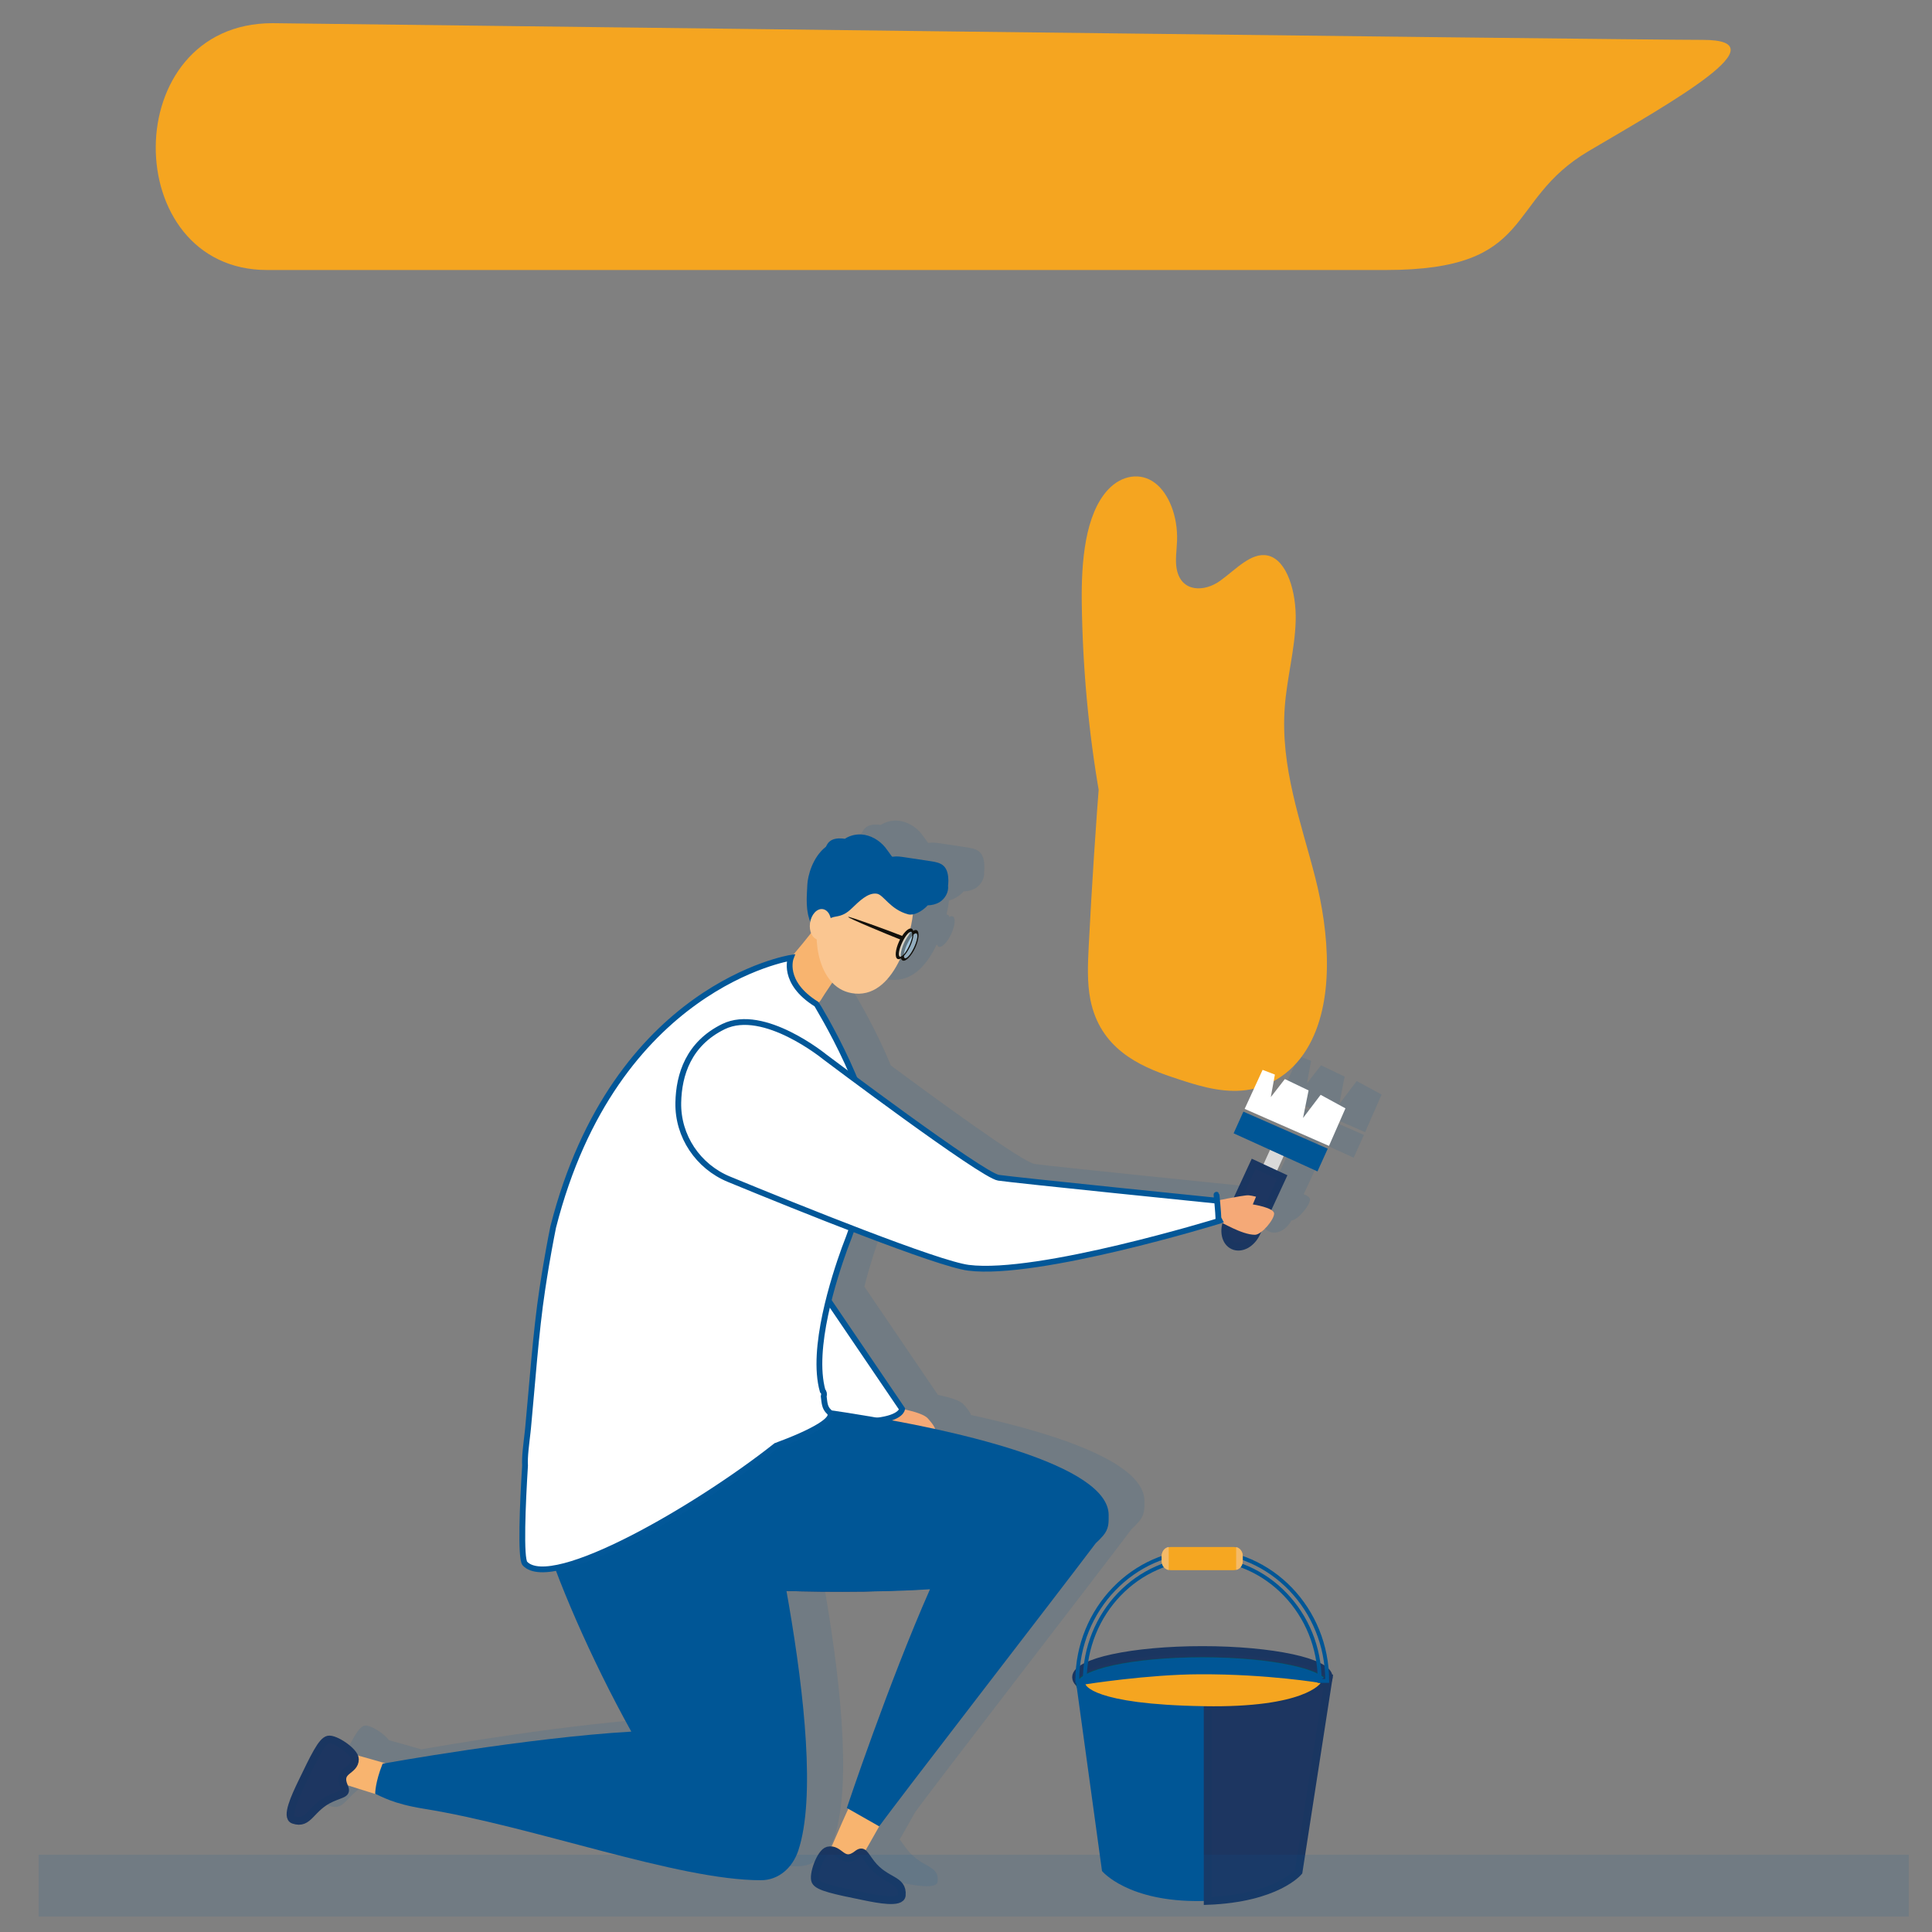 <?xml version="1.0" encoding="utf-8"?>
<!-- Generator: Adobe Illustrator 25.3.0, SVG Export Plug-In . SVG Version: 6.00 Build 0)  -->
<svg version="1.1" id="Livello_1" xmlns="http://www.w3.org/2000/svg" xmlns:xlink="http://www.w3.org/1999/xlink" x="0px" y="0px"
	 viewBox="0 0 250 250" style="enable-background:new 0 0 250 250;" xml:space="preserve">
<rect x="0" y="0" width="250" height="250" fill="#808080" stroke="none"/>
<style type="text/css">
	.st0{clip-path:url(#SVGID_2_);}
	.st1{opacity:0.12;}
	.st2{fill:#005696;}
	.st3{fill:#F5A520;}
	.st4{fill:#F8B46F;}
	.st5{fill:#1D3661;stroke:#1A3661;stroke-miterlimit:10;}
	.st6{fill:#D9D9D9;}
	.st7{fill:#FFFFFF;}
	.st8{fill:#FAC691;}
	.st9{opacity:0.5;}
	.st10{fill:#B3DDF7;}
	.st11{fill:#12100B;}
	.st12{fill:#F5A977;}
	.st13{fill:#FFFFFF;stroke:#025798;stroke-width:0.75;stroke-miterlimit:10;}
	.st14{fill:#293967;}
	.st15{fill:#045852;}
	.st16{fill:none;stroke:#005696;stroke-width:0.5;stroke-miterlimit:10;}
	.st17{fill:#F6A721;}
	.st18{fill:#F4BA68;}
	.st19{opacity:0.12;fill:#005696;}
</style>
<g>
	<defs>
		<rect id="SVGID_1_" width="250" height="250"/>
	</defs>
	<clipPath id="SVGID_2_">
		<use xlink:href="#SVGID_1_"  style="overflow:visible;"/>
	</clipPath>
	<g class="st0">
		<g class="st1">
			<path class="st2" d="M168.93,146.97l-1.05,2.31l-0.99-0.46l-1.96,4.23c-0.88,0.15-1.99,0.36-2.77,0.52
				c-0.15-1.64-0.02-0.1-0.01,0c-0.01,0-0.02,0-0.03,0.01c-0.74-0.07-26.13-2.65-28.24-2.96c-1.55-0.23-12.6-8.29-18.61-12.75
				c-2.09-5.11-4.92-9.71-4.93-9.71c-0.02-0.01-0.04-0.03-0.06-0.04c0.25-0.07,0.47-0.23,0.63-0.51c0.23-0.39,0.78-1.23,1.47-2.24
				c0.74,0.78,1.71,1.31,2.96,1.41c2.77,0.23,4.64-1.98,5.83-4.5c0.03-0.01,0.06-0.04,0.09-0.06c0.04,0.14,0.11,0.24,0.2,0.28
				c0.39,0.18,1.12-0.55,1.62-1.63c0.5-1.08,0.6-2.11,0.2-2.29c-0.12-0.06-0.27-0.02-0.44,0.08c-0.04-0.14-0.11-0.24-0.2-0.28
				c-0.05-0.02-0.1-0.03-0.16-0.03c0.16-0.72,0.27-1.36,0.32-1.84c0.63-0.12,1.35-0.57,1.91-1.17c0.54-0.01,1.08-0.14,1.54-0.42
				c0.71-0.44,1.19-1.3,1.09-2.12c0.03-0.22,0.05-0.44,0.04-0.65c-0.01-0.68-0.12-1.42-0.61-1.89c-0.44-0.41-1.07-0.52-1.66-0.61
				c-1.13-0.17-2.25-0.34-3.38-0.51c-0.49-0.07-0.98-0.15-1.47-0.08c-0.04,0-0.07,0.01-0.11,0.02c-0.03-0.02-0.07-0.05-0.1-0.07
				c-0.29-0.38-0.55-0.79-0.85-1.16c-0.76-0.92-1.88-1.58-3.07-1.66c-0.75-0.05-1.53,0.15-2.15,0.56c-0.1-0.01-0.2-0.03-0.31-0.04
				c-0.61-0.05-1.28,0.02-1.72,0.44c-0.18,0.17-0.31,0.4-0.42,0.63c-1.74,1.36-2.34,3.77-2.4,4.88c-0.08,1.71-0.23,3.37,0.42,4.92
				c0,0.01,0,0.01,0,0.02c-0.07,0.48-0.01,0.93,0.13,1.3c-0.81,1.02-1.7,2.11-2.68,3.26c0,0,0,0,0,0v0c0,0-22.79,3.57-30.75,34.85
				c0,0-0.41,1.99-0.92,4.99h0c-0.15,0.92-0.32,1.93-0.48,3.01c-0.85,5.57-1.34,12.7-1.85,18.02c-0.02,0.18-0.04,0.37-0.06,0.56
				c-0.16,1.46-0.4,3.08-0.33,4.29c-0.31,4.91-0.61,12.04-0.01,12.67c0.72,0.76,2.09,0.9,3.88,0.58c2.34,6.24,5.92,14.04,9.88,21.15
				c-12.47,0.72-29.37,3.65-31.85,4.09c-1.31-0.39-2.85-0.82-4.18-1.19c-0.69-0.95-2.49-2.03-3.17-1.88
				c-0.84,0.18-1.8,2.2-3.47,5.66c-0.79,1.65-2.07,4.38-1.03,4.73c2.04,0.7,2.14-1.58,4.93-2.82c1.44-0.64,2.04-0.55,1.62-1.49
				c-0.06-0.13-0.1-0.24-0.13-0.36c1.36,0.45,2.87,0.91,4.15,1.31c0.9,0.36,2.29,1.27,6.24,1.91c14.32,2.3,32.86,9.26,43.67,9.26
				c2.36,0,4.13-1.68,4.85-3.87v0c2.33-7.1,0.61-21.49-1.55-33.56c3.25,0.1,6.63,0.13,10.04,0.08c0.09,0,0.21,0,0.34-0.01
				c1.03-0.02,2.06-0.04,3.09-0.07c1.11-0.03,2.22-0.08,3.32-0.13c0.61-0.03,1.19-0.06,1.77-0.1c-5.39,12.2-10.76,28.3-10.76,28.3
				l0.18,0.1c-0.79,1.71-1.71,3.88-2.37,5.37c-0.08,0-0.17,0.02-0.27,0.04c-0.96,0.24-2,3.19-1.62,3.96
				c0.38,0.77,2.57,1.21,6.34,1.98c1.79,0.37,4.75,0.94,4.84-0.15c0.18-2.15-2.06-1.69-3.94-4.09c-0.49-0.62-0.75-1.08-0.99-1.31
				c0.69-1.19,1.4-2.46,2-3.53c2.27-3.18,22.84-29.76,28.01-36.64c0.34-0.31,0.66-0.63,0.94-0.96c0.79-0.91,0.73-1.71,0.73-2.68
				c0.01-4.61-9.85-8.39-22.45-11.13c-0.1-0.37-0.47-0.83-0.95-1.37c-0.53-0.6-2.27-1.02-3.33-1.23c0,0,0-0.01,0-0.01l-9.51-14
				c0.69-2.76,1.52-5.22,2.06-6.71c0.31-0.84,0.52-1.37,0.56-1.48c0.14-0.38,0.26-0.77,0.4-1.15c6.69,2.58,12.92,4.82,15.1,5.09
				c8.99,1.14,32.33-6.04,32.33-6.04c0.1,0.01,0.47,0.21,0.98,0.47c-0.29,1.16,0.07,2.29,0.93,2.69c0.97,0.45,2.22-0.19,2.89-1.42
				c0.87-0.09,2.44-2,2.41-2.74c-0.01-0.27-0.36-0.49-0.81-0.67l1.87-4.04l-0.96-0.44l1.05-2.32L168.93,146.97z M123.38,119.4
				c0-0.07,0-0.13-0.01-0.18C123.38,119.27,123.39,119.33,123.38,119.4z M123.26,119c0.03,0.01,0.06,0.04,0.08,0.08
				C123.31,119.04,123.29,119.02,123.26,119c-0.03-0.01-0.07-0.02-0.11-0.01C123.19,118.99,123.23,118.99,123.26,119z"/>
			<polygon class="st2" points="175.56,139.89 173.29,142.89 174,139.32 170.94,137.85 169.12,140.19 169.65,137.27 168.06,136.66 
				165.76,141.67 165.76,141.66 165.74,141.72 176.64,146.5 178.78,141.64 			"/>
			<polygon class="st2" points="165.5,142.23 165.5,142.23 164.3,144.87 175.16,149.8 176.49,146.86 165.57,142.07 			"/>
		</g>
		<g>
			<g>
				<path class="st3" d="M35.27,3c0,0,174.74,2.16,185.07,2.16c10.32,0-3.68,7.87-14.75,14.38c-11.06,6.51-6.64,15.4-26.3,15.4
					s-125.47,0-144.71,0C15.34,34.95,15.12,3,35.27,3z"/>
			</g>
			<g>
				<path class="st3" d="M142.26,102.75c-1.4-8.03-2.17-16.37-2.28-24.78c-0.07-5.27,0.42-11.42,3.41-14.62
					c1.77-1.89,4.2-2.24,6.03-0.88c1.84,1.36,3,4.38,2.89,7.5c-0.04,1.24-0.27,2.52-0.04,3.69c0.6,3.03,3.6,2.95,5.61,1.5
					c2.02-1.45,4.04-3.75,6.18-3.27c2.48,0.56,3.71,4.73,3.6,8.46c-0.11,3.73-1.13,7.38-1.41,11.11c-0.59,7.82,2.1,14.9,3.93,22.05
					c1.83,7.15,2.59,16.23-1.08,22.24c-2.12,3.48-5.34,5.13-8.41,5.37c-3.07,0.24-6.06-0.75-9.01-1.74
					c-4.34-1.45-9.32-3.74-10.58-10c-0.44-2.2-0.34-4.59-0.22-6.93c0.4-7.82,0.91-15.65,1.53-23.46"/>
			</g>
			<g>
				<g>
					<path class="st4" d="M51.94,228.86c-2.28-0.88-8.32-2.36-9.27-2.77c-1.57-0.68-3.17,2.73-0.79,3.8c2.26,1.01,6.94,2.22,8.83,3
						C53.04,233.84,53.24,229.36,51.94,228.86z"/>
				</g>
				<path class="st5" d="M45.93,227.64c0-0.99-2.6-2.72-3.45-2.54c-0.84,0.18-1.8,2.2-3.47,5.66c-0.79,1.65-2.07,4.38-1.03,4.73
					c2.04,0.7,2.14-1.58,4.93-2.82c1.44-0.64,2.04-0.55,1.62-1.49C43.56,228.96,45.93,229.25,45.93,227.64z"/>
				<g>
					<path class="st4" d="M110.67,232.23c-1.18,2.14-3.49,7.92-4.03,8.79c-0.89,1.46,2.27,3.52,3.65,1.31
						c1.31-2.09,3.35-5.81,4.38-7.58C115.94,232.57,111.34,231.01,110.67,232.23z"/>
				</g>
				<g>
					<g>
						<g>
							
								<rect x="163.59" y="149.03" transform="matrix(0.911 0.413 -0.413 0.911 76.873 -54.564)" class="st6" width="1.94" height="2.77"/>
						</g>
						<g>
							<path class="st5" d="M162.58,159.56l3.35-7.24l-3.71-1.72l-3.35,7.24c-0.63,1.37-0.32,2.87,0.71,3.34
								C160.6,161.65,161.94,160.93,162.58,159.56z M160.6,158.29c-0.24-0.34-0.17-0.81,0.18-1.06c0.34-0.24,0.81-0.17,1.06,0.18
								c0.24,0.34,0.16,0.81-0.18,1.06C161.31,158.7,160.84,158.63,160.6,158.29z"/>
						</g>
						<g>
							<g>
								<polygon class="st7" points="161.08,143.44 161.06,143.49 171.97,148.28 174.1,143.42 170.89,141.67 168.61,144.67 
									169.33,141.1 166.26,139.63 164.44,141.97 164.97,139.05 163.38,138.44 161.08,143.44 								"/>
							</g>
							<g>
								<polygon class="st2" points="171.81,148.64 160.9,143.85 160.82,144.01 160.82,144.01 159.63,146.65 170.48,151.58 								
									"/>
							</g>
						</g>
					</g>
				</g>
				<path class="st4" d="M112.23,120.61c0,0-5.17,7.36-6,8.78c-1.28,2.2-6.19-2.78-3.91-5.45c4.26-5,7.04-9.13,7.04-9.13
					L112.23,120.61z"/>
				<path class="st8" d="M105.99,118.52c-0.87,2.62-0.25,9.64,4.67,10.05c5.44,0.45,7.44-8.53,7.5-10.74
					c0.16-5.87-3.68-5.56-6.34-4.92C109.18,113.54,106.64,116.59,105.99,118.52z"/>
				<g>
					<g>
						<g class="st9">
							<g>
								<path class="st10" d="M118.28,122.6c-0.41,0.89-0.95,1.51-1.2,1.39c-0.25-0.12-0.12-0.93,0.3-1.82
									c0.41-0.89,0.95-1.51,1.2-1.39C118.83,120.9,118.7,121.71,118.28,122.6z"/>
							</g>
						</g>
						<g>
							<g>
								<path class="st11" d="M118.62,120.37c-0.39-0.18-1.12,0.55-1.62,1.63c-0.5,1.08-0.6,2.11-0.2,2.29
									c0.39,0.18,1.12-0.55,1.62-1.63C118.92,121.58,119.01,120.55,118.62,120.37z M117.08,123.99c-0.25-0.12-0.12-0.93,0.3-1.82
									c0.41-0.89,0.95-1.51,1.2-1.39c0.25,0.12,0.12,0.93-0.3,1.82C117.87,123.49,117.33,124.11,117.08,123.99z"/>
							</g>
						</g>
					</g>
					<g>
						<g>
							<path class="st11" d="M116.61,121.62c-1.93-0.76-6.91-2.83-6.86-2.97c0.05-0.13,5.12,1.72,7.05,2.48
								C116.77,121.21,116.68,121.49,116.61,121.62z"/>
						</g>
					</g>
					<g>
						<g class="st9">
							<g>
								<path class="st10" d="M117.64,122.4c-0.41,0.89-0.95,1.51-1.2,1.39c-0.25-0.12-0.12-0.93,0.3-1.82
									c0.41-0.89,0.95-1.51,1.2-1.39C118.19,120.7,118.05,121.51,117.64,122.4z"/>
							</g>
						</g>
						<g>
							<g>
								<path class="st11" d="M117.97,120.17c-0.39-0.18-1.12,0.55-1.62,1.63c-0.5,1.08-0.6,2.11-0.2,2.29
									c0.39,0.18,1.12-0.55,1.62-1.63C118.27,121.38,118.36,120.35,117.97,120.17z M116.44,123.79c-0.25-0.12-0.12-0.93,0.3-1.82
									c0.41-0.89,0.95-1.51,1.2-1.39c0.25,0.12,0.12,0.93-0.3,1.82C117.23,123.28,116.69,123.91,116.44,123.79z"/>
							</g>
						</g>
					</g>
				</g>
				<path class="st12" d="M115.89,182.17c0,0,3.38,0.49,4.17,1.37c0.78,0.88,1.27,1.57,0.78,1.96c-0.49,0.39-7.94-1.52-7.94-1.52
					L115.89,182.17z"/>
				<path class="st13" d="M106.09,166.65l10.64,15.67c0,0-0.06,1.14-3.3,1.51c-3.24,0.37-10.08-1.74-10.08-2.36
					C103.35,180.83,106.09,166.65,106.09,166.65z"/>
				<path class="st14" d="M119.41,205.67c-1.14,0.04-6.45,0.26-7.6,0.28c-3.72,0.05-7.43,0.01-10.96-0.11l-3.32-13.37
					C102.67,199.63,117.76,205.21,119.41,205.67z"/>
				<path class="st2" d="M143.46,196.05c0.02-6.35-18.75-11.14-37.58-13.8c-1.95-0.28-3.84-0.53-5.62-0.76
					c-8.76-1.13-15.16-1.73-15.16-1.73s-0.36,0.51-0.93,1.39c-0.29,0.44-0.62,0.96-1,1.56c-1.88,2.99-4.67,7.77-6.19,11.98
					c-1.04,2.89-1.5,5.52-0.63,7.12c0.15,0.29,0.35,0.55,0.59,0.76c0.29,0.26,0.8,0.5,1.51,0.74c2.38,0.8,6.99,1.5,12.77,1.98
					c2.95,0.25,6.21,0.43,9.63,0.55c3.53,0.12,7.23,0.16,10.96,0.11c1.15-0.02,2.29-0.04,3.44-0.07c1.11-0.03,2.22-0.08,3.32-0.13
					c0.61-0.03,1.19-0.06,1.77-0.1c-5.39,12.2-10.76,28.3-10.76,28.3l4.19,2.38c2.26-3.17,22.84-29.76,28.02-36.64
					c0.34-0.31,0.66-0.63,0.94-0.96C143.52,197.81,143.46,197.01,143.46,196.05z"/>
				<path class="st2" d="M97.5,185.93c0,0-3.68,0.49-11.11,1.03c-7.7,0.57-15.85,1.78-17.18,4.37c-0.44,0.86-0.13,3.02,0.73,6.02
					c1.9,6.62,6.5,17.27,11.75,26.72c-13.49,0.78-32.18,4.15-32.18,4.15c-0.99,2.47-0.96,3.91-0.96,3.91
					c0.91,0.36,2.29,1.27,6.24,1.91c14.32,2.3,32.86,9.26,43.67,9.26c2.36,0,4.13-1.68,4.85-3.87v0
					C107.76,225.9,97.5,185.93,97.5,185.93z"/>
				<path class="st13" d="M105.66,129.94c-4.56-2.83-3.33-6-3.33-6s-22.79,3.57-30.75,34.85c0,0-0.41,1.99-0.92,4.99h0
					c-0.15,0.92-0.32,1.93-0.48,3.01c-0.85,5.57-1.34,12.7-1.85,18.02c-0.02,0.18-0.04,0.37-0.06,0.56
					c-0.16,1.46-0.4,3.08-0.33,4.29c-0.31,4.91-0.61,12.04-0.01,12.67c3.52,3.73,22.45-7.3,32.47-15.24
					c4.8-1.77,7.87-3.49,6.89-4.39c-0.61-0.56-0.59-1.2-0.7-2c0.08-0.31,0.04-0.56-0.14-0.72c-1.53-5.45,1.52-14.78,2.83-18.4
					c0.31-0.84,0.52-1.37,0.56-1.48c1.25-3.38,2.22-6.89,2.85-10.29C113.9,143.31,105.67,129.95,105.66,129.94z"/>
				<path class="st12" d="M162.39,159.78c-1.74,0-4.44-1.73-4.73-1.76c-2.48-0.24-1.12-2.47-1.12-2.47s4.39-0.93,5.04-0.88
					c0.21,0.02,0.57,0.09,0.95,0.18l-0.42,1c0,0,2.72,0.41,2.76,1.17C164.91,157.78,163.25,159.78,162.39,159.78z"/>
				<path class="st13" d="M157.53,155.78c-0.22-2.39-0.05-0.41-0.05-0.41s-26.13-2.65-28.27-2.97
					c-2.14-0.31-22.49-15.64-22.49-15.64s-7.89-6.46-13.1-3.92c-4.52,2.21-5.78,6.22-5.85,9.85c-0.08,4.33,2.55,8.25,6.55,9.9
					c8.99,3.7,26.97,10.95,31.01,11.46c8.99,1.14,32.33-6.04,32.33-6.04S157.7,157.65,157.53,155.78z"/>
				<g>
					<path class="st2" d="M122.72,113.94c-0.01-0.68-0.12-1.42-0.61-1.89c-0.44-0.41-1.07-0.52-1.66-0.61
						c-1.13-0.17-2.25-0.34-3.38-0.51c-0.49-0.07-0.98-0.15-1.47-0.08c-0.04,0-0.07,0.01-0.11,0.02c-0.03-0.02-0.07-0.05-0.1-0.07
						c-0.29-0.38-0.55-0.79-0.85-1.16c-0.76-0.92-1.88-1.58-3.07-1.66c-0.75-0.05-1.53,0.15-2.15,0.56c-0.1-0.01-0.2-0.03-0.31-0.04
						c-0.61-0.05-1.28,0.02-1.72,0.44c-0.18,0.17-0.31,0.4-0.42,0.63c-1.74,1.36-2.34,3.77-2.4,4.88c-0.09,1.76-0.25,3.45,0.47,5.03
						c0.07,0.43,0.31,1.01,0.81,0.92c0.31-0.06,0.53-0.49,0.7-0.7c0.46-0.59,0.92-0.97,1.69-1.09c0.9-0.14,1.42-0.44,2.07-1.06
						c0.95-0.9,2.1-2.1,3.28-1.9c0.85,0.15,1.71,2.04,4.01,2.66c0.73,0.2,1.8-0.35,2.55-1.16c0.54-0.01,1.08-0.14,1.54-0.42
						c0.71-0.44,1.19-1.3,1.09-2.12C122.7,114.37,122.72,114.15,122.72,113.94z"/>
				</g>
				
					<ellipse transform="matrix(0.145 -0.989 0.989 0.145 -27.495 207.341)" class="st8" cx="106.23" cy="119.58" rx="2" ry="1.37"/>
				<path class="st5" d="M107.13,239.46c-0.96,0.24-2,3.19-1.62,3.96c0.38,0.77,2.57,1.21,6.34,1.98c1.79,0.37,4.75,0.94,4.84-0.15
					c0.18-2.15-2.06-1.69-3.94-4.09c-0.97-1.24-1.03-1.84-1.84-1.21C109,241.44,108.69,239.08,107.13,239.46z"/>
			</g>
			<g>
				<g>
					<ellipse class="st5" cx="155.59" cy="217.03" rx="16.35" ry="3.52"/>
				</g>
				<g>
					<ellipse class="st15" cx="155.59" cy="217.95" rx="16.35" ry="3.52"/>
				</g>
				<g>
					<ellipse class="st2" cx="155.59" cy="217.95" rx="16.21" ry="3.49"/>
				</g>
				<g>
					<path class="st2" d="M139.17,217.16l3.43,24.95c0,0,3.31,4.04,12.88,3.88c9.57-0.16,12.56-3.8,12.56-3.8l3.88-25.03
						c0,0-2.83,3.63-16.8,3.63C141.15,220.8,139.17,217.16,139.17,217.16z"/>
				</g>
				<g>
					<path class="st5" d="M156.27,220.8v25.18c8.95-0.34,11.77-3.77,11.77-3.77l3.88-25.03
						C171.91,217.18,169.24,220.61,156.27,220.8z"/>
				</g>
				<g>
					<path class="st3" d="M140.46,217.95c0,0,8.06-1.28,14.82-1.3c8.82-0.03,15.61,1.13,15.61,1.13s-1.98,3.23-15.09,3
						C141.15,220.55,140.46,217.95,140.46,217.95z"/>
				</g>
				<g>
					<g>
						<path class="st16" d="M171.74,217.51h-0.97c0-8.73-6.82-15.84-15.2-15.84c-8.38,0-15.2,7.1-15.2,15.84h-0.97
							c0-9.27,7.26-16.81,16.17-16.81C164.49,200.7,171.74,208.24,171.74,217.51z"/>
					</g>
				</g>
				<g>
					<path class="st17" d="M159.64,203.18h-8.14c-0.64,0-1.17-0.53-1.17-1.17v-0.66c0-0.64,0.53-1.17,1.17-1.17h8.14
						c0.64,0,1.17,0.53,1.17,1.17V202C160.81,202.65,160.28,203.18,159.64,203.18z"/>
				</g>
				<g>
					<g>
						<path class="st18" d="M151.23,200.18c-0.51,0.07-0.91,0.56-0.91,1.15v0.68c0,0.59,0.4,1.08,0.91,1.15V200.18z"/>
					</g>
					<g>
						<path class="st18" d="M159.96,200.19v2.96c0.48-0.1,0.85-0.57,0.85-1.14v-0.68C160.81,200.76,160.44,200.29,159.96,200.19z"/>
					</g>
				</g>
			</g>
		</g>
		<rect x="5" y="240" class="st19" width="242" height="8"/>
	</g>
</g>
</svg>
